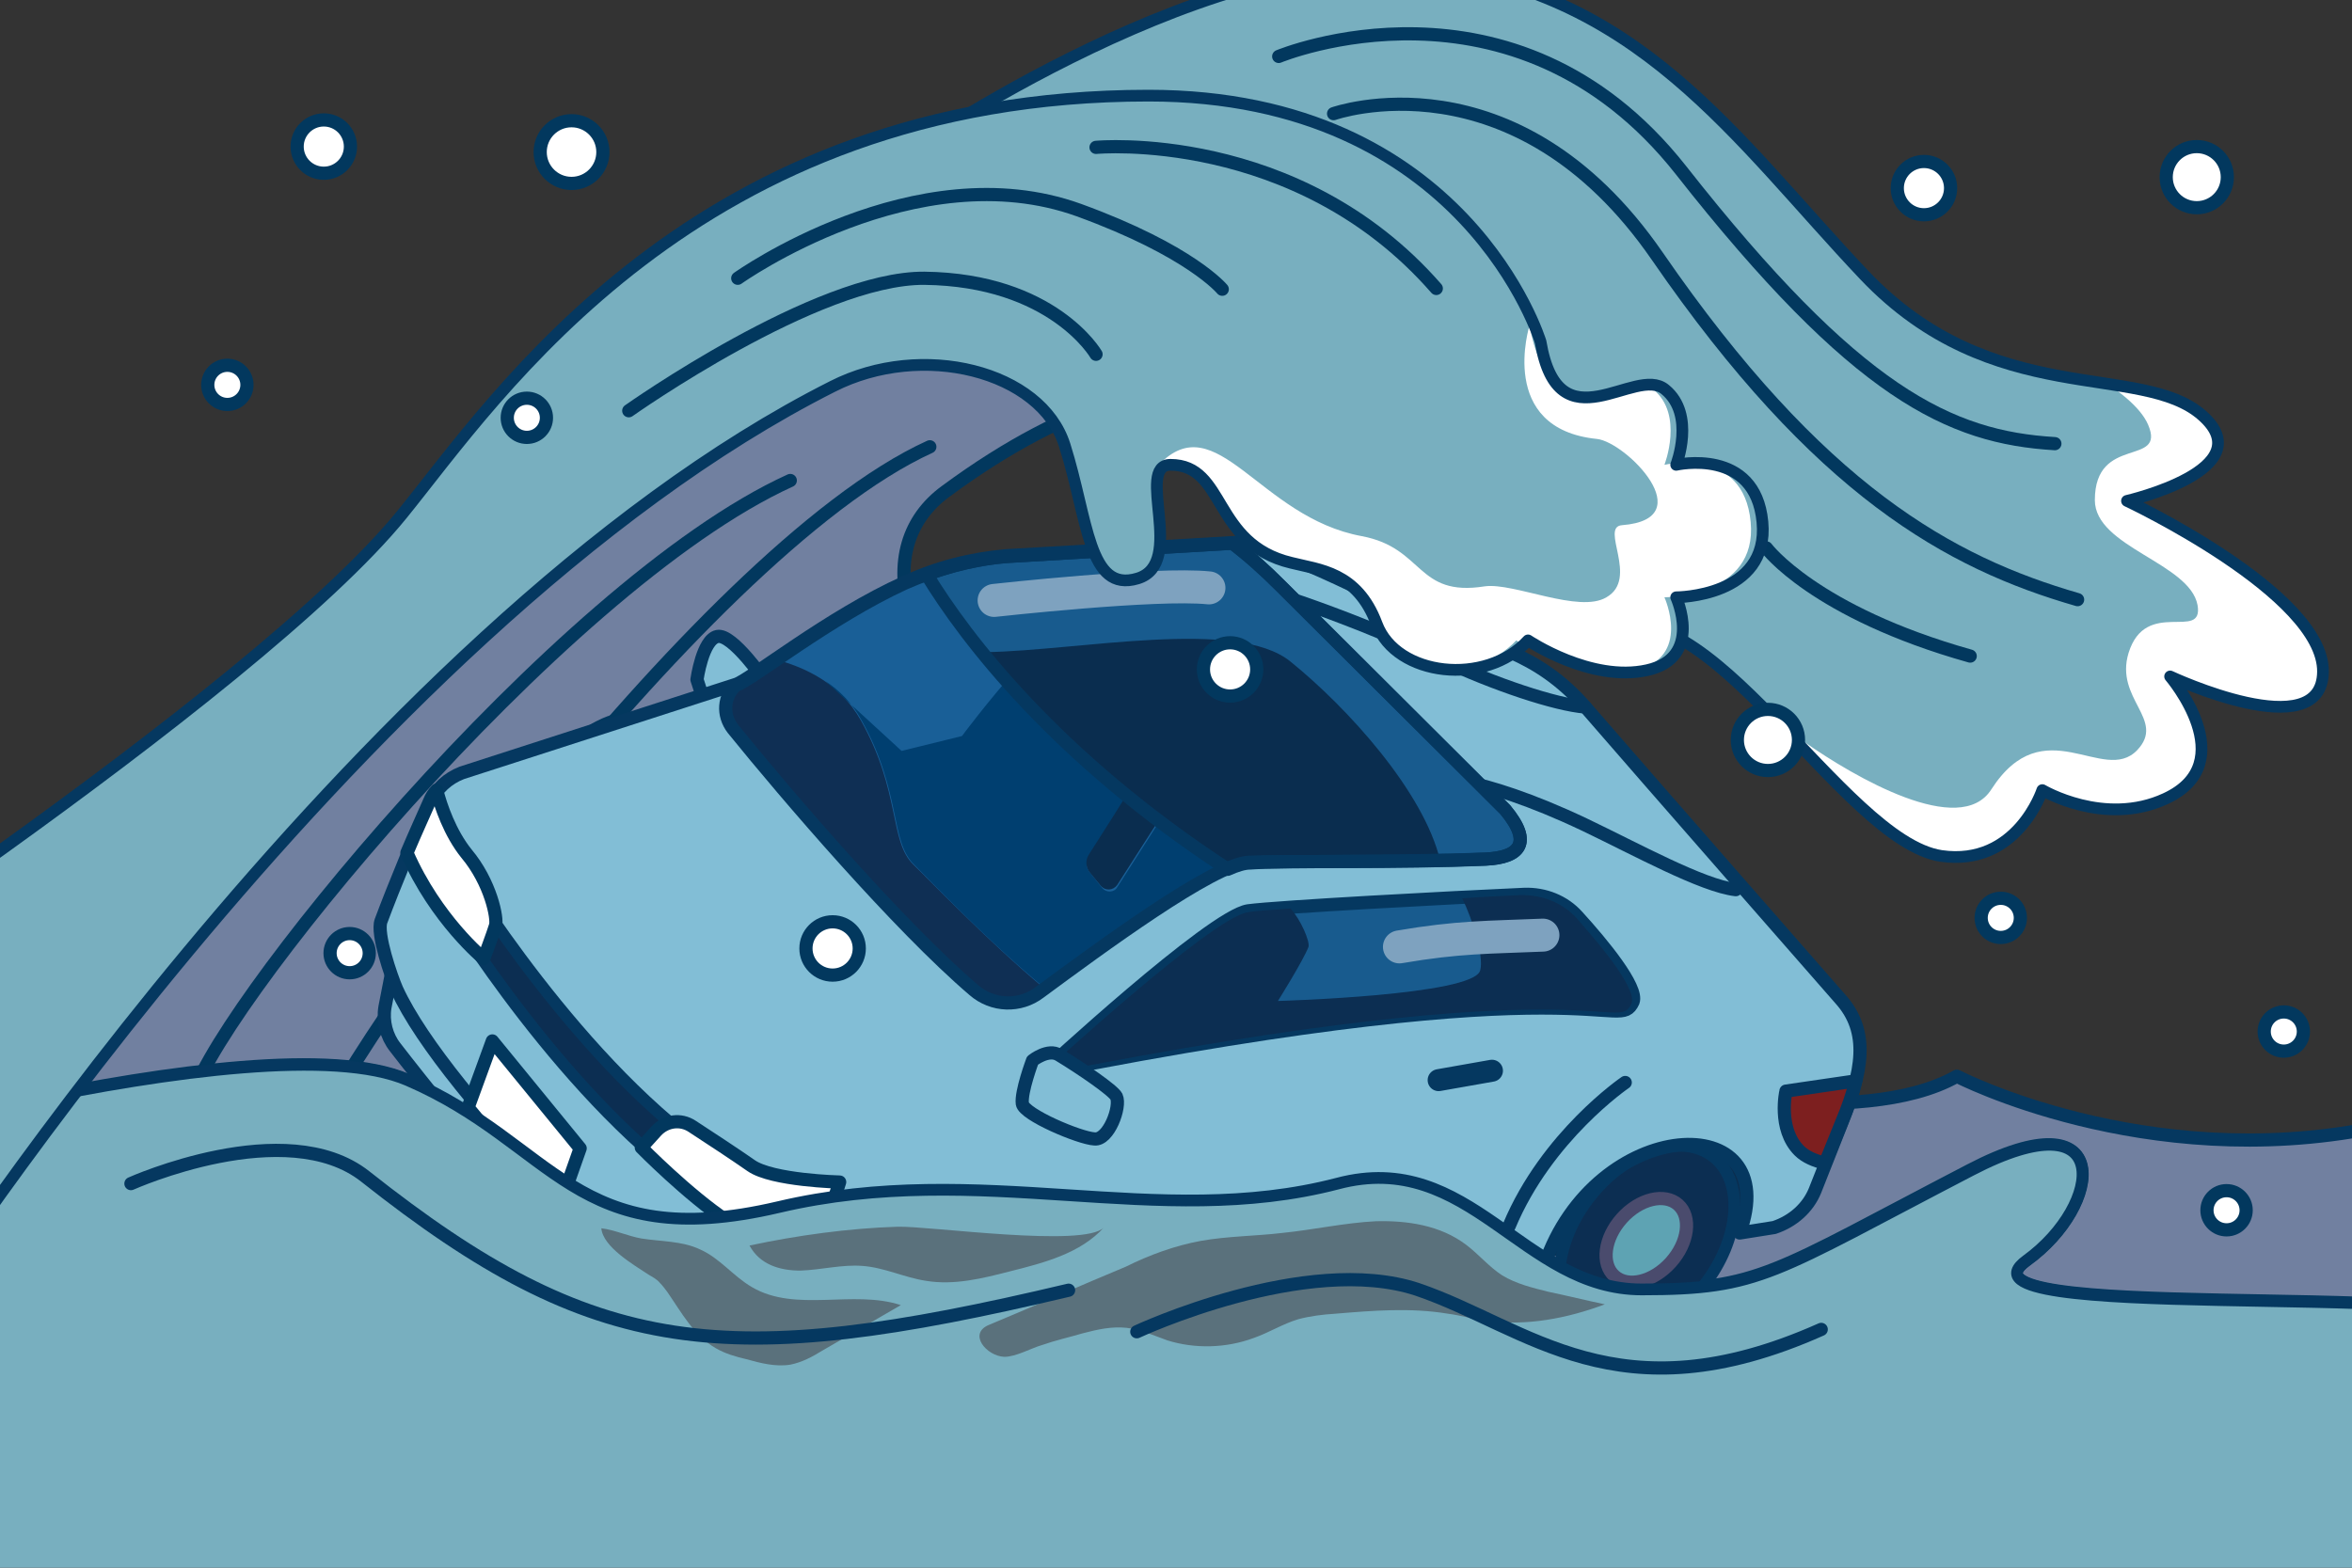 <?xml version="1.0" encoding="utf-8"?>
<!-- Generator: Adobe Illustrator 25.4.8, SVG Export Plug-In . SVG Version: 6.00 Build 0)  -->
<svg version="1.1" id="レイヤー_1" xmlns="http://www.w3.org/2000/svg" xmlns:xlink="http://www.w3.org/1999/xlink" x="0px"
	 y="0px" width="300" height="200" viewBox="0 0 300 200" style="enable-background:new 0 0 300 200;" xml:space="preserve">
<rect x="0" y="0" width="300" height="200" fill="#333333" stroke="none"/>
<style type="text/css">
	.st0{clip-path:url(#SVGID_00000099628429367716068710000000745216800825535904_);fill:none;}
	.st1{clip-path:url(#SVGID_00000099628429367716068710000000745216800825535904_);fill:#7180A0;}
	
		.st2{clip-path:url(#SVGID_00000099628429367716068710000000745216800825535904_);fill:none;stroke:#053860;stroke-width:1.683;stroke-linecap:round;stroke-linejoin:round;stroke-miterlimit:10;}
	.st3{clip-path:url(#SVGID_00000099628429367716068710000000745216800825535904_);}
	.st4{clip-path:url(#SVGID_00000039850494568019531060000009541201913606689969_);fill:#FFFFFF;}
	
		.st5{clip-path:url(#SVGID_00000099628429367716068710000000745216800825535904_);fill:none;stroke:#02385E;stroke-width:1.683;stroke-miterlimit:10;}
	
		.st6{clip-path:url(#SVGID_00000099628429367716068710000000745216800825535904_);fill:#FFFFFF;stroke:#02385E;stroke-width:1.683;stroke-linecap:round;stroke-linejoin:round;stroke-miterlimit:10;}
	
		.st7{clip-path:url(#SVGID_00000099628429367716068710000000745216800825535904_);fill:none;stroke:#02385E;stroke-width:1.683;stroke-linecap:round;stroke-linejoin:round;stroke-miterlimit:10;}
	.st8{fill:#82BED6;stroke:#053860;stroke-width:1.683;stroke-linecap:round;stroke-linejoin:round;stroke-miterlimit:10;}
	.st9{fill:#0A2D4F;}
	.st10{fill:#0C2E52;stroke:#053860;stroke-width:1.496;stroke-linecap:round;stroke-linejoin:round;stroke-miterlimit:10;}
	.st11{fill:#5EA3B3;stroke:#4A4B6D;stroke-width:1.683;stroke-linecap:round;stroke-linejoin:round;stroke-miterlimit:10;}
	.st12{fill:#185B8E;stroke:#053860;stroke-width:1.683;stroke-linecap:round;stroke-linejoin:round;stroke-miterlimit:10;}
	.st13{fill:none;stroke:#053860;stroke-width:1.683;stroke-linecap:round;stroke-linejoin:round;stroke-miterlimit:10;}
	.st14{fill:#FFFFFF;stroke:#053860;stroke-width:2.805;stroke-linecap:round;stroke-linejoin:round;stroke-miterlimit:10;}
	.st15{fill:#195F97;}
	.st16{fill:#FFFFFF;stroke:#02385E;stroke-width:1.683;stroke-linecap:round;stroke-linejoin:round;stroke-miterlimit:10;}
	.st17{fill:#0C2E52;}
	.st18{fill:none;stroke:#7EA2BF;stroke-width:4.208;stroke-linecap:round;stroke-linejoin:round;stroke-miterlimit:10;}
	.st19{fill:#7D1F1F;}
	.st20{fill:#0F2F54;}
	.st21{fill:#003F70;}
	.st22{fill:#185B8E;}
	
		.st23{clip-path:url(#SVGID_00000099628429367716068710000000745216800825535904_);fill:#78AFBF;stroke:#053860;stroke-width:1.496;stroke-linecap:round;stroke-linejoin:round;stroke-miterlimit:10;}
	.st24{clip-path:url(#SVGID_00000099628429367716068710000000745216800825535904_);fill:#5A717C;}
	.st25{clip-path:url(#SVGID_00000026141293624675151500000006076414578734926208_);fill:#FFFFFF;}
</style>
<g>
	<defs>
		<rect id="SVGID_1_" y="0" width="300" height="200"/>
	</defs>
	<clipPath id="SVGID_00000041270615204893200860000007684091160159565443_">
		<use xlink:href="#SVGID_1_"  style="overflow:visible;"/>
	</clipPath>
	
		<rect y="0" style="clip-path:url(#SVGID_00000041270615204893200860000007684091160159565443_);fill:none;" width="300" height="200"/>
	<path style="clip-path:url(#SVGID_00000041270615204893200860000007684091160159565443_);fill:#7180A0;" d="M210.9,138.5
		c0,0,26.4,5.8,38.7-1.2c0,0,23.9,12.4,53.1,6.6s11.5,14.4,11.5,14.4l-5.8,12.8l-57.6,20.2l-40.8-7.4L210.9,138.5z"/>
	
		<path style="clip-path:url(#SVGID_00000041270615204893200860000007684091160159565443_);fill:none;stroke:#053860;stroke-width:1.683;stroke-linecap:round;stroke-linejoin:round;stroke-miterlimit:10;" d="
		M210.9,138.5c0,0,26.4,5.8,38.7-1.2c0,0,23.9,12.4,53.1,6.6s11.5,14.4,11.5,14.4"/>
	<g style="clip-path:url(#SVGID_00000041270615204893200860000007684091160159565443_);">
		<defs>
			<path id="SVGID_00000144309585289290546530000001279619909775456181_" d="M113.6,20.9c0,0,38.9-27.7,67.1-25.1s40.7,22,57.1,39.3
				s35.3,11,43.1,17.9s-9.6,10.9-9.6,10.9s25.1,11.8,25,21.8c-0.1,9.7-19.5,0.6-19.5,0.6s9.4,11-0.6,15.6
				c-7.8,3.6-15.7-1.1-15.7-1.1s-3.2,9.8-12.9,8.4c-12.6-1.9-30.1-35.6-43.3-28.6"/>
		</defs>
		<use xlink:href="#SVGID_00000144309585289290546530000001279619909775456181_"  style="overflow:visible;fill:#78AFBF;"/>
		<clipPath id="SVGID_00000052789469386135246460000004041553696932324761_">
			<use xlink:href="#SVGID_00000144309585289290546530000001279619909775456181_"  style="overflow:visible;"/>
		</clipPath>
		<path style="clip-path:url(#SVGID_00000052789469386135246460000004041553696932324761_);fill:#FFFFFF;" d="M261.8,45.2
			c0,0,10.2,4.3,12.2,9c2.3,5.4-6.8,1.2-6.8,9.6c0,6,12.1,8,13.1,13.4c0.8,4.7-6.6-1-8.8,6.1c-1.8,5.9,4.8,8.5,1.1,12.4
			c-4.3,4.5-11.9-5.4-18.6,5c-4,6.3-17.5-1.6-23.8-6c0,0,3.8,24.9,26.1,23.8c22.3-1.1,44.9-9.2,52.5-26.4
			c7.5-17.2,7.5-46.6-8.2-50.1C284.8,38.5,261.8,45.2,261.8,45.2z"/>
		
			<use xlink:href="#SVGID_00000144309585289290546530000001279619909775456181_"  style="overflow:visible;fill:none;stroke:#053860;stroke-width:1.496;stroke-linecap:round;stroke-linejoin:round;stroke-miterlimit:10;"/>
	</g>
	<path style="clip-path:url(#SVGID_00000041270615204893200860000007684091160159565443_);fill:#7180A0;" d="M-10.2,134.4
		l-10.7,55.8l248.7-0.6c7.8-0.4,11.3-11.8,4-14.8C145.9,139.2,99.2,78.4,120.5,62.6c32.9-24.3,50-8.7,50-8.7l-36.9-24.5
		c0,0-50.3,7.3-51,8.6C81.9,39.5,23.4,92.4-10.2,134.4z"/>
	
		<path style="clip-path:url(#SVGID_00000041270615204893200860000007684091160159565443_);fill:none;stroke:#02385E;stroke-width:1.683;stroke-miterlimit:10;" d="
		M135.6,104.2c-22.4-19.6-24.4-34.6-15-41.5c32.9-24.3,50-8.7,50-8.7l-36.9-24.5"/>
	
		<circle style="clip-path:url(#SVGID_00000041270615204893200860000007684091160159565443_);fill:#FFFFFF;stroke:#02385E;stroke-width:1.683;stroke-linecap:round;stroke-linejoin:round;stroke-miterlimit:10;" cx="284" cy="154.4" r="2.5"/>
	
		<circle style="clip-path:url(#SVGID_00000041270615204893200860000007684091160159565443_);fill:#FFFFFF;stroke:#02385E;stroke-width:1.683;stroke-linecap:round;stroke-linejoin:round;stroke-miterlimit:10;" cx="291.3" cy="131.6" r="2.5"/>
	
		<circle style="clip-path:url(#SVGID_00000041270615204893200860000007684091160159565443_);fill:#FFFFFF;stroke:#02385E;stroke-width:1.683;stroke-linecap:round;stroke-linejoin:round;stroke-miterlimit:10;" cx="72.9" cy="19.4" r="4"/>
	
		<circle style="clip-path:url(#SVGID_00000041270615204893200860000007684091160159565443_);fill:#FFFFFF;stroke:#02385E;stroke-width:1.683;stroke-linecap:round;stroke-linejoin:round;stroke-miterlimit:10;" cx="29" cy="49.1" r="2.5"/>
	
		<circle style="clip-path:url(#SVGID_00000041270615204893200860000007684091160159565443_);fill:#FFFFFF;stroke:#02385E;stroke-width:1.683;stroke-linecap:round;stroke-linejoin:round;stroke-miterlimit:10;" cx="255.2" cy="117.1" r="2.5"/>
	
		<circle style="clip-path:url(#SVGID_00000041270615204893200860000007684091160159565443_);fill:#FFFFFF;stroke:#02385E;stroke-width:1.683;stroke-linecap:round;stroke-linejoin:round;stroke-miterlimit:10;" cx="61.9" cy="132.1" r="2.5"/>
	
		<circle style="clip-path:url(#SVGID_00000041270615204893200860000007684091160159565443_);fill:#FFFFFF;stroke:#02385E;stroke-width:1.683;stroke-linecap:round;stroke-linejoin:round;stroke-miterlimit:10;" cx="44.6" cy="121.6" r="2.5"/>
	
		<circle style="clip-path:url(#SVGID_00000041270615204893200860000007684091160159565443_);fill:#FFFFFF;stroke:#02385E;stroke-width:1.683;stroke-linecap:round;stroke-linejoin:round;stroke-miterlimit:10;" cx="101.4" cy="93.2" r="2.5"/>
	
		<circle style="clip-path:url(#SVGID_00000041270615204893200860000007684091160159565443_);fill:#FFFFFF;stroke:#02385E;stroke-width:1.683;stroke-linecap:round;stroke-linejoin:round;stroke-miterlimit:10;" cx="207.2" cy="120.2" r="2.5"/>
	
		<path style="clip-path:url(#SVGID_00000041270615204893200860000007684091160159565443_);fill:none;stroke:#02385E;stroke-width:1.683;stroke-linecap:round;stroke-linejoin:round;stroke-miterlimit:10;" d="
		M78.3,92c0,0-12,2.9-13.3,23.8"/>
	
		<path style="clip-path:url(#SVGID_00000041270615204893200860000007684091160159565443_);fill:none;stroke:#02385E;stroke-width:1.683;stroke-linecap:round;stroke-linejoin:round;stroke-miterlimit:10;" d="
		M100.8,61.3c-29.7,13.5-75,69.4-76.5,79.5"/>
	
		<path style="clip-path:url(#SVGID_00000041270615204893200860000007684091160159565443_);fill:none;stroke:#02385E;stroke-width:1.683;stroke-linecap:round;stroke-linejoin:round;stroke-miterlimit:10;" d="
		M118.6,57c-29.7,13.5-78.6,81.9-80.2,92"/>
	
		<path style="clip-path:url(#SVGID_00000041270615204893200860000007684091160159565443_);fill:none;stroke:#02385E;stroke-width:1.683;stroke-linecap:round;stroke-linejoin:round;stroke-miterlimit:10;" d="
		M163.1,7.2c0,0,30-12.5,51.3,14.5c22.4,28.5,34.3,34.1,47.7,34.9"/>
	
		<path style="clip-path:url(#SVGID_00000041270615204893200860000007684091160159565443_);fill:none;stroke:#02385E;stroke-width:1.683;stroke-linecap:round;stroke-linejoin:round;stroke-miterlimit:10;" d="
		M265,76.5c-16.3-4.7-33-13.9-53.6-43.8c-18.2-26.4-41.3-18.2-41.3-18.2"/>
	
		<path style="clip-path:url(#SVGID_00000041270615204893200860000007684091160159565443_);fill:none;stroke:#02385E;stroke-width:1.683;stroke-linecap:round;stroke-linejoin:round;stroke-miterlimit:10;" d="
		M225.3,69.9c0,0,6.1,8.2,26,13.8"/>
	
		<circle style="clip-path:url(#SVGID_00000041270615204893200860000007684091160159565443_);fill:#FFFFFF;stroke:#02385E;stroke-width:1.683;stroke-linecap:round;stroke-linejoin:round;stroke-miterlimit:10;" cx="280.2" cy="22.6" r="3.9"/>
	
		<circle style="clip-path:url(#SVGID_00000041270615204893200860000007684091160159565443_);fill:#FFFFFF;stroke:#02385E;stroke-width:1.683;stroke-linecap:round;stroke-linejoin:round;stroke-miterlimit:10;" cx="225.5" cy="94.4" r="3.9"/>
	
		<circle style="clip-path:url(#SVGID_00000041270615204893200860000007684091160159565443_);fill:#FFFFFF;stroke:#02385E;stroke-width:1.683;stroke-linecap:round;stroke-linejoin:round;stroke-miterlimit:10;" cx="41.3" cy="18.7" r="3.4"/>
	
		<path style="clip-path:url(#SVGID_00000041270615204893200860000007684091160159565443_);fill:none;stroke:#02385E;stroke-width:1.683;stroke-linecap:round;stroke-linejoin:round;stroke-miterlimit:10;" d="
		M-32.5,149.4c0,0,65.6-19.7,84.4-11.6c18.9,8.1,21.3,22.3,47.3,16.2s48.3,2.9,71.3-3c17-4.4,23.6,13.5,38.8,13.5s16.6-2,42-15.2
		c18.4-9.6,17,4.4,7.1,11.5c-11.2,8.1,56.6,2.7,60.2,8.1c2.2,3.3-7.9,7.5-7.9,7.5s16.3-1.9,17.9,2.5c1.6,4.4-12.3,11.7-12.3,11.7
		s15.1-1.8,22.1,2.2c7,4.1,2.2,12.2,2.2,12.2l-41.1,4.2"/>
	<g style="clip-path:url(#SVGID_00000041270615204893200860000007684091160159565443_);">
		<path class="st8" d="M97.6,86.9c0,0-4.2-6.1-6.1-5.7c-1.9,0.4-2.6,5.5-2.6,5.5l1.1,3.4L97.6,86.9z"/>
		<path class="st8" d="M51.3,117.2l-2.2,11.3c-0.3,1.8,0.2,3.7,1.3,5.1c6.4,8.3,30.9,38.8,40.7,43.1c11.5,4.9,20.8,1.6,20.8,1.6
			l2.2-9.8L51.3,117.2z"/>
		<g>
			<g>
				<path class="st9" d="M168.9,144.9l51.9-4.2l6.2,13.8l-52.2,10.4C174.4,158.7,174.4,151.3,168.9,144.9z"/>
				<path class="st9" d="M110.5,151.1l36.2,0.2c3.5,9.8-1,9.7-2.2,15.6l-33.8,6.5L110.5,151.1z"/>
			</g>
			<g>
				
					<ellipse transform="matrix(0.621 -0.784 0.784 0.621 -44.454 224.677)" class="st10" cx="210" cy="158.3" rx="13.7" ry="9.2"/>
				
					<ellipse transform="matrix(0.667 -0.745 0.745 0.667 -48.014 209.106)" class="st11" cx="210" cy="158.3" rx="6.1" ry="4.2"/>
			</g>
			<g>
				
					<ellipse transform="matrix(0.621 -0.784 0.784 0.621 -87.381 162.829)" class="st10" cx="124.6" cy="171.7" rx="13.7" ry="9.2"/>
				
					<ellipse transform="matrix(0.667 -0.745 0.745 0.667 -86.451 149.988)" class="st11" cx="124.6" cy="171.7" rx="6.1" ry="4.2"/>
			</g>
			<path class="st8" d="M157.8,69.2c4.4-0.1,21.2,8.8,25.3,10.5c6.2,2.5,12.9,3.3,19.2,10.6c7,8.1,32.4,37.1,32.4,37.1
				c3.9,4.3,2.8,9.4,0.2,15.9l-3.4,8.6c-0.9,2.2-2.8,3.9-5.2,4.7l-4.4,0.7c5.9-16.2-18.4-15.1-24.9,4.1c-0.7,2-2.7,3.3-5,3.8
				c-9.9,1.9-36.4,5.1-48,7.1c-3.3,0.6-9.3,1.3-8.6-1c5.5-17.6-16.7-18-22.2,2.4c-0.2,0.9-3.6,1.2-7.9,1.4c-6.2,0.3-11.5-2.3-13.9-4
				c-6.5-4.4-34.5-31.1-40.8-44.9c-0.7-1.6-2.6-7.1-2-8.7c1.6-4.3,4.6-11.6,6.3-15.2c0.8-1.7,2.2-3,4-3.7l35-11.3
				c1.8-0.6,11.9-8.7,21.5-13c4.1-1.9,8.4-3,12.9-3.4L157.8,69.2z"/>
		</g>
		<path class="st12" d="M132.9,136.9c0,0,21.6-20,26.3-20.7c3.7-0.5,26-1.7,35.2-2.1c2.6-0.1,5.1,0.9,6.8,2.8
			c3.2,3.5,7.8,9.1,7.1,10.9C206.4,131.9,204.2,122.8,132.9,136.9z"/>
		<path class="st13" d="M158.6,74.5c0,0,11.4,3.1,25.2,9.6c6.8,3.2,14.6,5.8,18.4,6.1"/>
		<path class="st13" d="M181.8,99.1c0,0,6.4-0.5,20.3,6.1c6.5,3.1,15,7.8,19.3,8.3"/>
		<line class="st14" x1="190.3" y1="136.6" x2="183.5" y2="137.8"/>
		<path class="st13" d="M207.3,138.1c0,0-10,6.8-14.8,18.3c-1.2,2.9-4.6,4.3-7.7,4.8l-44,6.3"/>
		<g>
			<path class="st15" d="M93.5,93c6.8,8.4,23.7,25.7,33.3,34c2.4,2.1,3.8,1.1,6.4-0.8c7.6-5.6,21.7-16,26.2-16.2
				c4-0.2,19.6,0.1,30.2-0.4c4.4-0.2,6-2.1,2.5-6.3l-28.7-28.6c-2-2-4-3.8-6.1-5.4l-28.9,1.7c-4.5,0.4-8.8,1.6-12.9,3.4
				c-9.6,4.4-19.7,12.5-21.5,13l0,0C92.3,88.8,92.1,91.2,93.5,93z"/>
		</g>
		<polygon class="st16" points="71,155 59.7,141.3 62.8,132.8 74,146.5 		"/>
		<g>
			<path class="st17" d="M193.8,114.2c-2,0.1-4.5,0.2-7.3,0.4c1.3,2.6,2.8,7.4,2.3,9.2c-0.8,3.2-25.8,3.9-25.8,3.9s3.2-5.1,3.9-6.9
				c0.2-0.7-1-3.5-2.3-4.9c-2.6,0.2-4.6,0.3-5.5,0.5c-4.6,0.7-26.3,20.7-26.3,20.7c71.3-14.1,73.5-5,75.3-9.1
				c0.7-1.7-3.5-6.9-6.6-10.4C199.6,115.2,196.7,114.1,193.8,114.2z"/>
		</g>
		<path class="st18" d="M178.5,120.8c7.6-1.3,11.3-1.2,18.3-1.5"/>
		<g>
			<path class="st19" d="M229.5,146.8c0.8,0.8,2,1.3,3.3,1.6l2.1-5.2c0.8-1.9,1.4-3.6,1.8-5.3l-8.9,1.3
				C227.8,139.2,226.7,144,229.5,146.8z"/>
		</g>
		<g>
			<path class="st13" d="M229.5,146.8c0.8,0.8,2,1.3,3.3,1.6l2.1-5.2c0.8-1.9,1.4-3.6,1.8-5.3l-8.9,1.3
				C227.8,139.2,226.7,144,229.5,146.8z"/>
		</g>
		<g>
			<path class="st15" d="M191.9,103.2l-28.7-28.6c-2-2-4-3.8-6.1-5.4l-28.9,1.7c-4.5,0.4-8.8,1.6-12.9,3.4c-6.5,3-11.2,6.1-16.5,9.8
				c3.7,0.9,8.3,3,11,7.8c5.1,9.1,3.6,15.4,6.7,18.4c1.9,1.9,9.3,9.7,16.7,15.8c7.5-5.6,21.8-16,26.2-16.2c4-0.2,19.6,0.1,30.2-0.4
				C193.9,109.4,195.5,107.5,191.9,103.2z"/>
			<path class="st20" d="M109.8,91.9c-2.7-4.8-7.2-6.8-11-7.8c-2.5,1.8-4.4,3-5,3.2l0,0c-1.5,1.5-1.7,3.9-0.3,5.6
				c6.8,8.4,21.1,25.1,30.7,33.3c2.4,2.1,5.9,2.2,8.4,0.3c0.2-0.1,0.4-0.3,0.6-0.4c-7.4-6.2-14.8-14-16.7-15.8
				C113.4,107.3,114.9,101,109.8,91.9z"/>
		</g>
		<g>
			<path class="st21" d="M159.5,96.9c-1.8-2.2-5.1-2.1-6.7,0.2l-10.3,16.1c-0.4,0.7-1.4,0.7-1.9,0.1l-1.6-2c-0.5-0.6-0.5-1.4-0.1-2
				c2.9-4,13-18.2,13.5-20.3c0.5-2.5-7.5-10-11.9-11.6c-4.4-1.6-17.8,16.5-17.8,16.5l-7.7,1.9l-9.7-8.9c1.8,1.2,3.4,2.8,4.6,5
				c5.1,9.1,3.6,15.4,6.7,18.4c1.9,1.9,9.3,9.7,16.7,15.8c7.5-5.6,21.8-16,26.2-16.2c1.7-0.1,5.8-0.1,11.1-0.5l2.3,0.3L159.5,96.9z"
				/>
		</g>
		<g>
			<path class="st9" d="M151.3,86c0.8,1.3-0.3,2.1-0.4,2.7c-0.4,2.1-9.3,16.1-12,20.3c-0.5,0.7-0.4,1.7,0.1,2.3l1.4,1.7
				c0.6,0.7,1.6,0.6,2.1-0.1l10.2-15.9c1.6-2.3,5-2.4,6.7-0.2l12.5,12.5l0,0c-0.1,0,0.1,0,0,0c7.5-0.6,11.2,0.4,17.5,0.2
				c4.4-0.2,6-2.1,2.5-6.3l-28.7-28.6c-0.4,0-0.7,0-1.1,0c-3.5,4.1-6.5,10.3-6.5,10.3L151.3,86z"/>
		</g>
		<path class="st8" d="M131.7,135.3c0,0,2-1.6,3.4-0.7c2.8,1.7,6.9,4.5,7.3,5.3c0.6,1.3-1,5.6-2.8,5.4c-1.9-0.1-9-3.1-9.2-4.5
			C130.2,139.3,131.7,135.3,131.7,135.3z"/>
		<path class="st10" d="M56.9,115.4c0,0,15.5,25.7,33.5,37.4l1.7-4.6c-18-11.7-33.5-37.4-33.5-37.4L56.9,115.4z"/>
		<g>
			<path class="st16" d="M61.7,122.3c0,0,1.2-3.2,1.5-4.2c0.3-0.9-0.6-5.5-3.7-9.2c-2.1-2.6-3.3-6.1-3.8-8.1
				c-0.4,0.4-0.7,0.9-0.9,1.4c-0.7,1.6-1.8,4-2.9,6.6C55.6,117.3,61.7,122.3,61.7,122.3z"/>
		</g>
		<path class="st16" d="M81.8,146.4l1.9-2.1c1.2-1.3,3.1-1.6,4.6-0.6c2.3,1.5,5.5,3.6,7.5,5c2.7,1.9,11.3,2.1,11.3,2.1
			s-1.2,4-2.3,5.7s-7.2,2.6-12-0.7C87.8,152.5,81.8,146.4,81.8,146.4z"/>
		<g>
			<path class="st9" d="M189.5,109.6c4.4-0.2,6-2.1,2.5-6.3l-28.7-28.6c-2-2-4-3.8-6.1-5.4l-28.9,1.7c-3.5,0.3-6.9,1.1-10.1,2.3
				c5,8.2,16.5,23.3,38.4,37.6c1.1-0.5,2.1-0.8,2.8-0.8C163.3,109.8,178.9,110,189.5,109.6z"/>
		</g>
		<g>
			<path class="st9" d="M192.9,57c0.1,0.1,0.1,0.2,0.2,0.3l1-0.6C193.7,56.7,193.3,56.9,192.9,57z"/>
			<path class="st22" d="M191.9,103.2l-28.7-28.6c-2-2-4-3.8-6.1-5.4l-28.9,1.7c-3.1,0.3-6.1,0.9-9,1.9l-1,0.6
				c0.9,1.5,6.2,7.9,7.5,9.8c12-0.2,32-4.4,38.9,1.2c7.3,5.9,17,16.6,19.1,25.4c2,0,3.9-0.1,5.7-0.2
				C193.9,109.4,195.5,107.5,191.9,103.2z"/>
		</g>
		<g>
			<path class="st13" d="M93.5,93c6.8,8.4,21.1,25.1,30.7,33.3c2.4,2.1,5.9,2.2,8.4,0.3c7.6-5.6,22.2-16.4,26.7-16.6
				c4-0.2,19.6,0.1,30.2-0.4c4.4-0.2,6-2.1,2.5-6.3l-28.7-28.6c-2-2-4-3.8-6.1-5.4l-28.9,1.7c-4.5,0.4-8.8,1.6-12.9,3.4
				c-9.6,4.4-19.7,12.5-21.5,13l0,0C92.3,88.8,92.1,91.2,93.5,93z"/>
		</g>
		<g>
			<path class="st13" d="M189.5,109.6c4.4-0.2,6-2.1,2.5-6.3l-28.7-28.6c-2-2-4-3.8-6.1-5.4l-28.9,1.7c-3.5,0.3-6.9,1.1-10.1,2.3
				c5,8.2,16.5,23.3,38.4,37.6c1.1-0.5,2.1-0.8,2.8-0.8C163.3,109.8,178.9,110,189.5,109.6z"/>
		</g>
		<path class="st18" d="M126.8,76.6c0,0,20.7-2.3,27.4-1.6"/>
	</g>
	
		<path style="clip-path:url(#SVGID_00000041270615204893200860000007684091160159565443_);fill:#78AFBF;stroke:#053860;stroke-width:1.496;stroke-linecap:round;stroke-linejoin:round;stroke-miterlimit:10;" d="
		M314.9,201.9c0,0,15.4-18.6,13.8-23c-1.6-4.4-17.9-2.5-17.9-2.5s10.1-4.1,7.9-7.5c-3.6-5.4-71.3,0-60.2-8.1
		c9.8-7.1,11.3-21.1-7.1-11.5c-25.4,13.2-26.8,15.2-42,15.2c-15.2,0-21.9-18-38.8-13.5c-23,6-45.4-3.1-71.3,3
		c-26,6.1-28.5-8.1-47.3-16.2s-84.4,11.6-84.4,11.6l-4.9,55.8"/>
	<path style="clip-path:url(#SVGID_00000041270615204893200860000007684091160159565443_);fill:#5A717C;" d="M140.8,156.6
		c-3,3.3-7.6,4.5-12,5.6c-3.5,0.9-7.1,1.8-10.7,1.2c-2.7-0.4-5.3-1.7-8.1-1.9c-2.6-0.2-5.2,0.5-7.9,0.6c-2.7,0-5.2-0.8-6.5-3.2
		c6.1-1.3,12.6-2.2,18.9-2.4C118.6,156.4,138.3,159.2,140.8,156.6z"/>
	<path style="clip-path:url(#SVGID_00000041270615204893200860000007684091160159565443_);fill:#5A717C;" d="M153.2,158.3
		c3.4-0.6,6.9-0.6,10.3-1c4-0.4,8-1.3,12-1.5c4-0.1,8.2,0.5,11.5,3c1.6,1.2,2.9,2.8,4.6,3.9c1.8,1.1,3.9,1.6,5.9,2.1
		c2.4,0.5,4.8,1.1,7.2,1.6c-4.8,1.8-10,2.8-15.1,2.1c-1.7-0.2-3.3-0.7-4.9-0.9c-4.8-0.8-9.6-0.4-14.4,0c-1.6,0.1-3.2,0.3-4.7,0.7
		c-2,0.6-3.7,1.7-5.7,2.4c-3.5,1.3-7.5,1.4-11,0.3c-1.7-0.6-3.4-1.4-5.2-1.6c-1.9-0.2-3.7,0.2-5.6,0.7c-1.7,0.5-3.5,0.9-5.2,1.5
		c-1.4,0.4-3.3,1.5-4.8,1.5c-2.3-0.1-4.7-3-1.9-4.1c5.8-2.4,11.6-5,17.4-7.4C146.6,160.1,149.9,158.9,153.2,158.3z"/>
	<path style="clip-path:url(#SVGID_00000041270615204893200860000007684091160159565443_);fill:#5A717C;" d="M82.7,162.6
		c0.5,0.3,1.1,0.6,1.5,1.1c0.3,0.3,0.6,0.7,0.9,1.1c1.8,2.6,3.4,5.6,6.2,7.2c1.2,0.7,2.6,1.1,3.9,1.4c1.8,0.5,3.7,1,5.6,0.7
		c1.5-0.3,2.8-1,4.1-1.8c3.3-1.9,6.7-3.9,10-5.8c-6.1-2-13.4,1-19-2.3c-2.4-1.4-4.1-3.7-6.6-4.8c-2.3-1.1-5-1-7.5-1.4
		c-1.7-0.3-3.4-1.1-5.1-1.3C76.9,159.1,80.9,161.4,82.7,162.6z"/>
	
		<path style="clip-path:url(#SVGID_00000041270615204893200860000007684091160159565443_);fill:none;stroke:#053860;stroke-width:1.683;stroke-linecap:round;stroke-linejoin:round;stroke-miterlimit:10;" d="
		M16.7,151c0,0,19.8-8.9,29.9-0.9c29.3,23.2,45.9,24.9,89.7,14.5"/>
	
		<path style="clip-path:url(#SVGID_00000041270615204893200860000007684091160159565443_);fill:none;stroke:#053860;stroke-width:1.683;stroke-linecap:round;stroke-linejoin:round;stroke-miterlimit:10;" d="
		M145,169.9c0,0,21.6-10.1,35.8-5.4c14.1,4.8,25.5,16.7,51.5,5.1"/>
	
		<circle style="clip-path:url(#SVGID_00000041270615204893200860000007684091160159565443_);fill:#FFFFFF;stroke:#02385E;stroke-width:1.683;stroke-linecap:round;stroke-linejoin:round;stroke-miterlimit:10;" cx="106.2" cy="121" r="3.4"/>
	
		<circle style="clip-path:url(#SVGID_00000041270615204893200860000007684091160159565443_);fill:#FFFFFF;stroke:#02385E;stroke-width:1.683;stroke-linecap:round;stroke-linejoin:round;stroke-miterlimit:10;" cx="156.9" cy="85.4" r="3.4"/>
	
		<circle style="clip-path:url(#SVGID_00000041270615204893200860000007684091160159565443_);fill:#FFFFFF;stroke:#02385E;stroke-width:1.683;stroke-linecap:round;stroke-linejoin:round;stroke-miterlimit:10;" cx="245.4" cy="24" r="3.4"/>
	<g style="clip-path:url(#SVGID_00000041270615204893200860000007684091160159565443_);">
		<defs>
			<path id="SVGID_00000089537698490823715680000012945290538481247663_" d="M-36.3,133.4c0,0,68.8-44.6,87.6-67.8
				c12.1-14.9,37.4-53.4,95.2-53.4c40.5,0,50,31.4,50,31.4c2.3,13.6,12.1,2.9,15.9,6.1c3.9,3.2,1.4,9.6,1.4,9.6s10.1-2.3,11,7.3
				s-11,9.6-11,9.6s3.5,7.7-3.7,9.3c-7.2,1.6-15.2-3.8-15.2-3.8c-5.4,5.9-16.8,4.6-19.3-2.1c-2.5-6.7-7.4-6.9-10.9-7.8
				c-10.1-2.4-8.3-12.5-15.4-12.5c-4.6,0,2.1,12.6-4.2,14.5c-6.3,1.9-6.3-7.5-9.3-17s-18.2-13.3-29.6-7.5
				C44.9,80.2-12.3,170.4-12.3,170.4"/>
		</defs>
		<use xlink:href="#SVGID_00000089537698490823715680000012945290538481247663_"  style="overflow:visible;fill:#78AFBF;"/>
		<clipPath id="SVGID_00000091707962781941064630000009296049836121155237_">
			<use xlink:href="#SVGID_00000089537698490823715680000012945290538481247663_"  style="overflow:visible;"/>
		</clipPath>
		<path style="clip-path:url(#SVGID_00000091707962781941064630000009296049836121155237_);fill:#FFFFFF;" d="M147.8,59.3
			c7.1,0,5.4,10.1,15.4,12.5c3.5,0.8,8.4,1.1,10.9,7.8c2.5,6.7,13.8,8,19.3,2.1c0,0,8,5.4,15.2,3.8c7.2-1.6,3.7-9.3,3.7-9.3
			s11.9,0,11-9.6c-0.9-9.7-11-7.3-11-7.3s2.5-6.4-1.4-9.6c-3.8-3.1-13.5,5.4-15.8-8.2c0,0-4.2,13.2,8.6,14.5
			c3.7,0.4,13.4,10.2,3.2,11c-2.9,0.2,2.2,6.8-2,9.2c-3.5,2.1-11.8-1.9-15.5-1.4c-8.8,1.4-7.7-4.9-15.7-6.4
			C160.6,66,155.2,51.6,147.8,59.3z"/>
		
			<use xlink:href="#SVGID_00000089537698490823715680000012945290538481247663_"  style="overflow:visible;fill:none;stroke:#053860;stroke-width:1.496;stroke-linecap:round;stroke-linejoin:round;stroke-miterlimit:10;"/>
	</g>
	
		<circle style="clip-path:url(#SVGID_00000041270615204893200860000007684091160159565443_);fill:#FFFFFF;stroke:#02385E;stroke-width:1.683;stroke-linecap:round;stroke-linejoin:round;stroke-miterlimit:10;" cx="67.2" cy="53.3" r="2.5"/>
	
		<path style="clip-path:url(#SVGID_00000041270615204893200860000007684091160159565443_);fill:none;stroke:#02385E;stroke-width:1.683;stroke-linecap:round;stroke-linejoin:round;stroke-miterlimit:10;" d="
		M80.2,52.4c0,0,24-17,37.7-16.9c16.4,0.2,21.9,9.7,21.9,9.7"/>
	
		<path style="clip-path:url(#SVGID_00000041270615204893200860000007684091160159565443_);fill:none;stroke:#02385E;stroke-width:1.683;stroke-linecap:round;stroke-linejoin:round;stroke-miterlimit:10;" d="
		M94.1,35.5c0,0,22.7-16.2,43.5-8.7c14.3,5.2,18.3,10.1,18.3,10.1"/>
	
		<path style="clip-path:url(#SVGID_00000041270615204893200860000007684091160159565443_);fill:none;stroke:#02385E;stroke-width:1.683;stroke-linecap:round;stroke-linejoin:round;stroke-miterlimit:10;" d="
		M139.8,18.8c0,0,25.6-2.4,43.4,18"/>
</g>
</svg>
